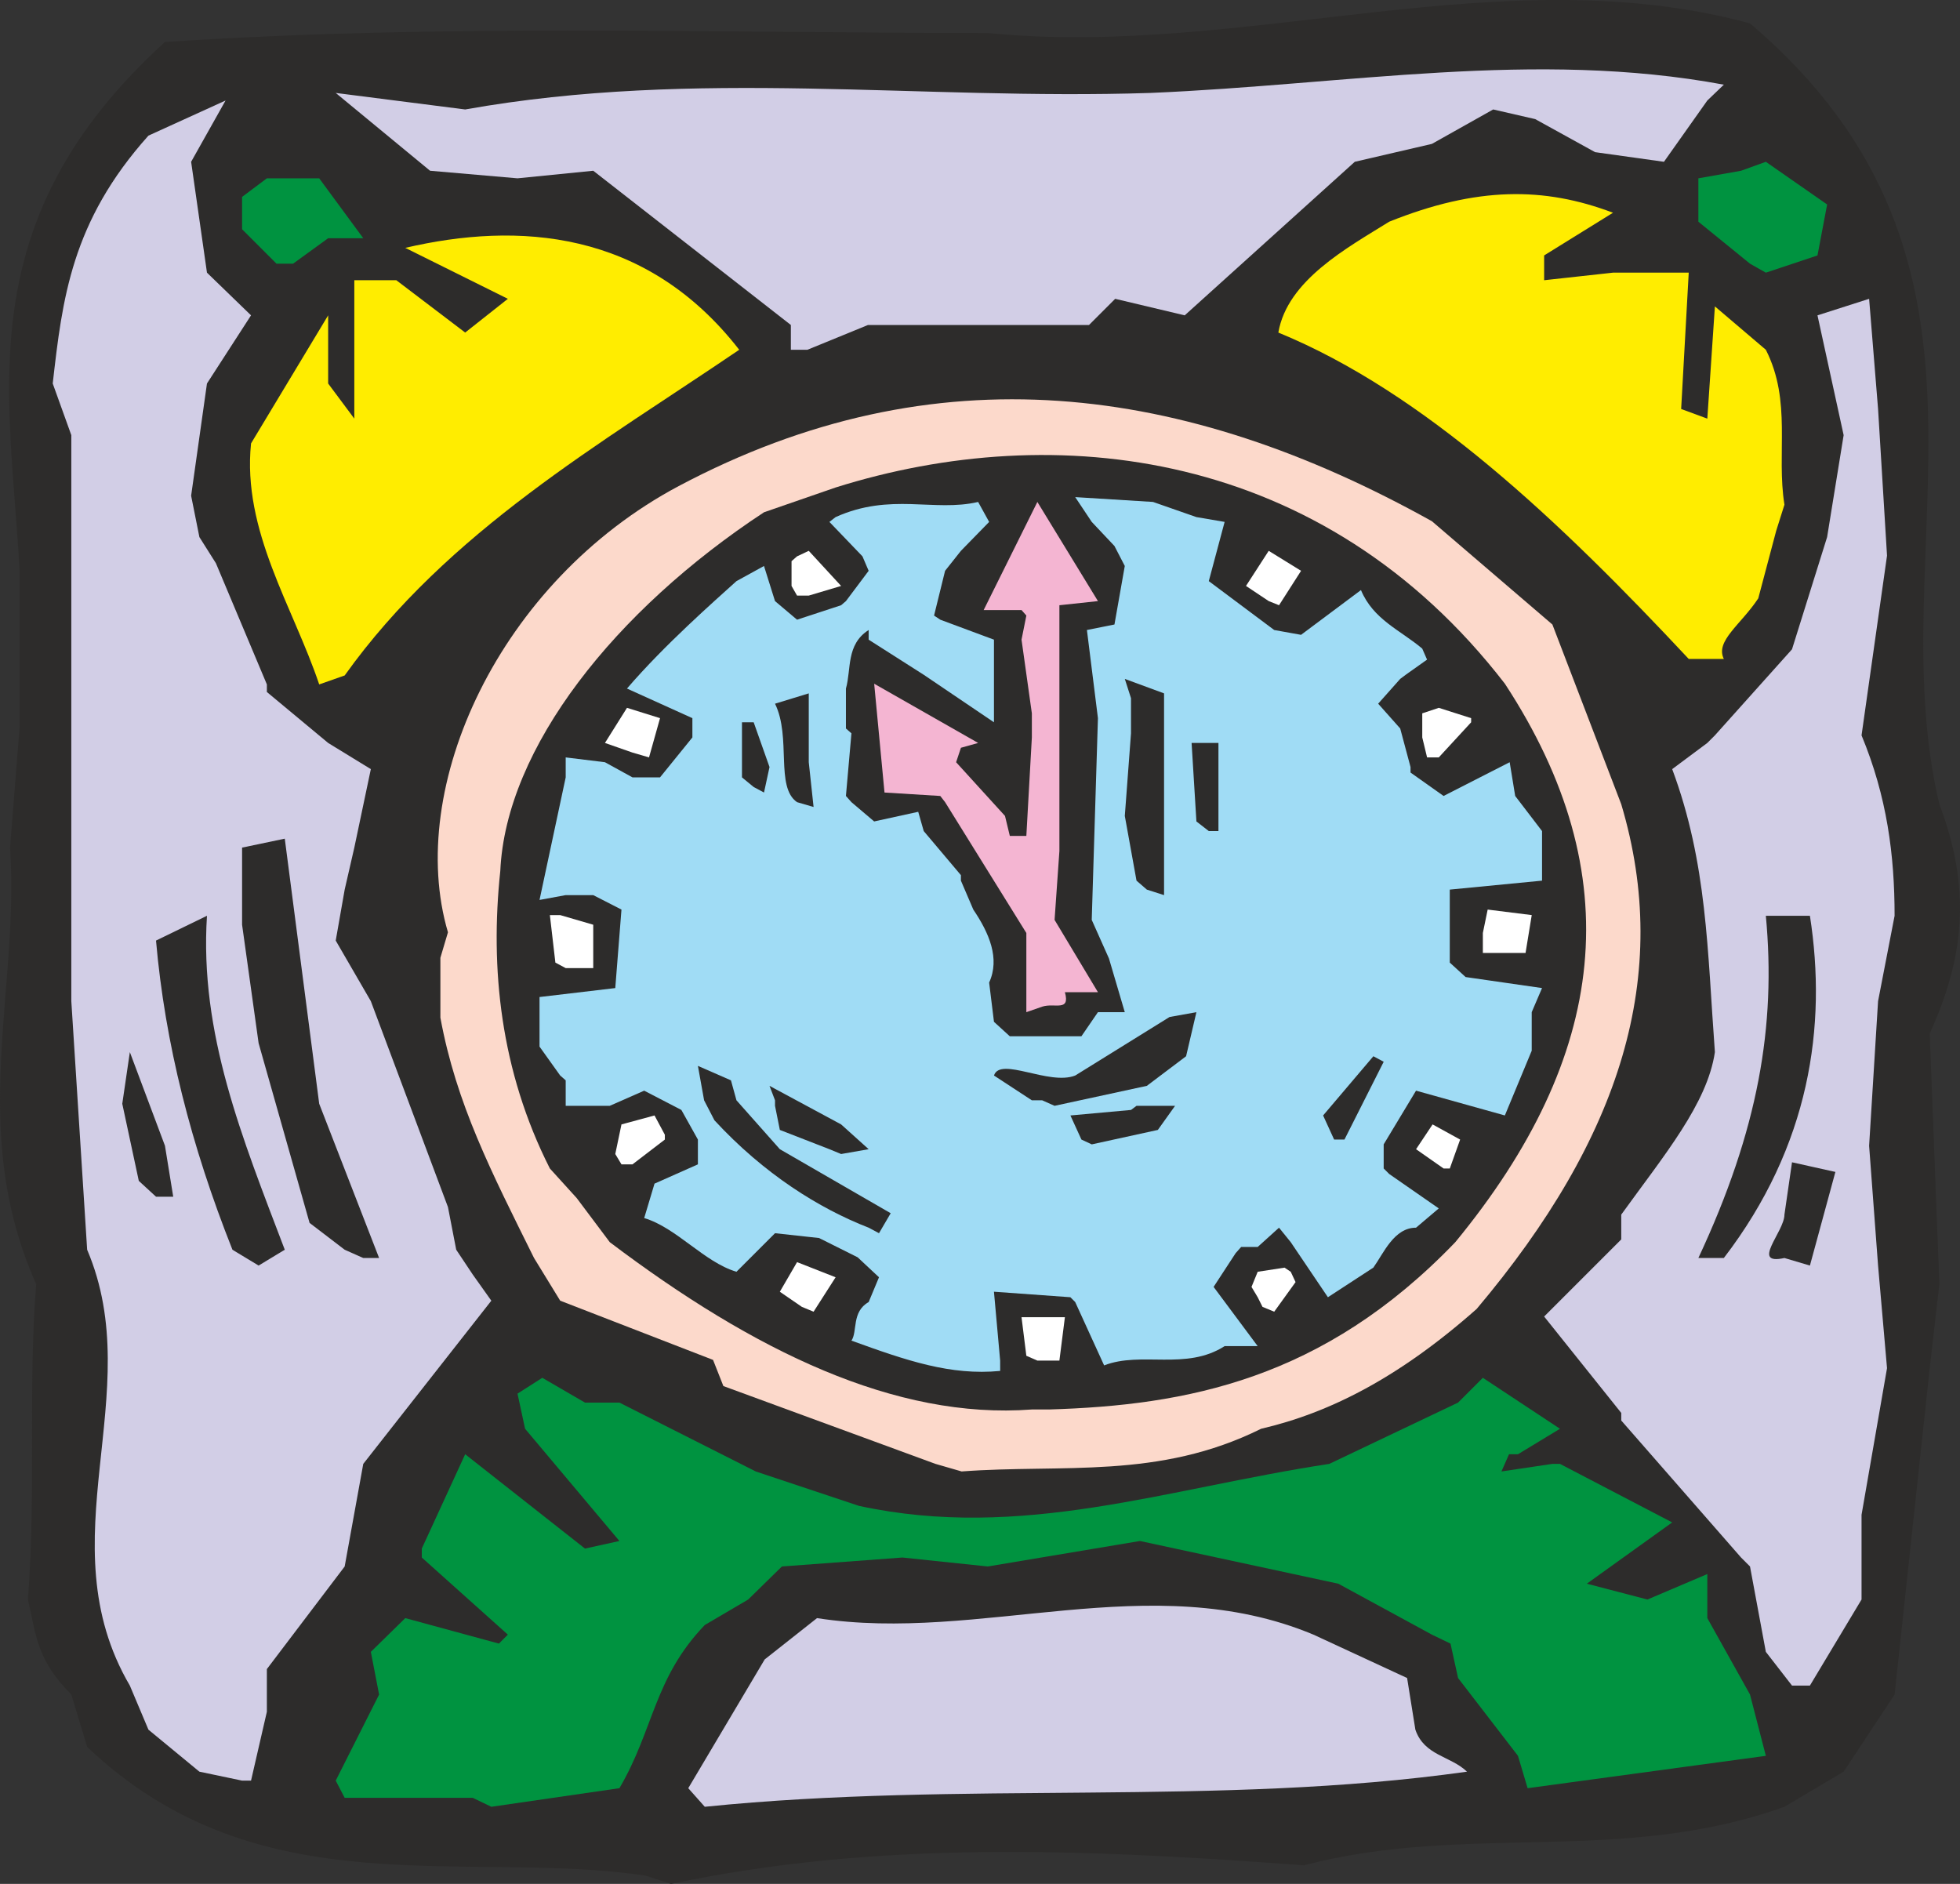 <svg xmlns="http://www.w3.org/2000/svg" width="273.269" height="262.653" viewBox="0 0 204.952 196.99"><rect x="0" y="0" width="204.952" height="196.99" fill="#333333" stroke="none"/><path d="M260.558 519.513c-18.864-2.808-40.464 3.6-58.392-13.464l-1.656-5.472c-3.672-3.672-3.672-6.264-4.536-9.936.864-11.592 0-22.32.864-32.976-7.2-16.128-1.728-30.528-2.736-45.648l1.008-12.672v-16.128c-1.008-18.792-5.472-36.648 15.192-55.44 29.592-1.944 57.312-.936 86.04-.936 26.856 2.664 53.712-8.064 79.704-1.008 29.592 25.128 13.392 54.72 19.8 81.648 3.384 8.928 2.592 16.056-1.008 23.976l1.008 26.208-1.008 8.784-3.672 34.128-5.328 8.064-6.192 3.672c-17.064 6.12-33.192 1.656-50.256 6.12-23.256-1.728-44.64-2.592-66.168 1.944z" style="fill:#2d2c2b" transform="translate(-193.052 -323.387)"/><path d="M242.486 511.377h-13.392l-.936-1.8 4.536-9-.864-4.464 3.6-3.528 9.792 2.664.936-.936-9-8.064v-.936l4.536-9.864 12.528 9.864 3.6-.792-9.864-11.736-.792-3.672 2.592-1.656 4.464 2.592h3.6l14.256 7.2 10.8 3.6c16.992 3.672 32.112-1.8 49.176-4.392l13.464-6.408 2.592-2.592 8.064 5.328-4.392 2.664h-.936l-.792 1.8 5.328-.792h.792l11.736 6.12-8.928 6.408 6.336 1.656 6.264-2.664v4.608l4.464 7.992 1.656 6.408-24.912 3.384-1.008-3.384-6.264-8.136-.792-3.6-1.944-.936-9.792-5.328-20.736-4.464-15.912 2.664-8.928-.936-12.6.936-3.528 3.456-4.536 2.664c-5.328 5.544-5.328 10.944-8.928 17.064l-13.392 1.944z" style="fill:#009340" transform="translate(-193.052 -323.387)"/><path d="m265.022 510.369 7.992-13.464 5.472-4.32c17.064 2.664 34.848-5.4 51.912 1.728l9.792 4.536.864 5.4c.936 2.736 3.672 2.736 5.4 4.392-25.992 3.672-52.848.936-79.704 3.672zm-46.656-.792-4.464-.936-5.328-4.392-1.944-4.608c-8.856-15.12 1.944-30.528-4.464-45.576l-1.656-25.992v-59.184l-1.944-5.4c1.008-8.856 1.944-16.92 10.008-25.92l8.064-3.672-3.6 6.408 1.656 11.592 4.608 4.464-4.608 7.128-1.656 11.736.864 4.32 1.728 2.736 5.328 12.672v.792l6.408 5.328 4.464 2.736-1.728 8.208-1.008 4.392-.936 5.328 3.672 6.336 8.064 21.528.864 4.464 1.728 2.592 1.944 2.736-13.392 17.064-1.944 10.728-8.136 10.728v4.464l-1.656 7.2zm162.072-9.937-2.736-3.527-1.656-8.928-.936-.936-12.528-14.328v-.792l-8.064-10.08 8.064-8.064v-2.592c4.464-6.192 9-11.592 9.792-16.992-.792-10.656-.792-19.728-4.464-29.592l3.672-2.736.792-.792 8.064-9 3.672-11.736 1.728-10.656-2.736-12.528 5.4-1.728.936 11.52.936 15.336-2.664 18.792c2.664 6.408 3.456 12.528 3.456 18.864l-1.728 8.928-.936 15.12.936 12.528.936 10.728-2.664 15.336v8.856l-5.4 9z" style="fill:#d2cee6" transform="translate(-193.052 -323.387)"/><path d="m290.87 476.457-22.176-8.136-1.08-2.736-15.984-6.192-2.736-4.464c-4.464-9-8.136-16.128-9.792-25.128v-6.264l.792-2.664c-4.464-15.12 5.328-36.648 24.12-46.656 26.856-14.256 52.92-10.728 78.768 3.672l12.6 10.8 7.2 18.792c5.328 17.856 0 34.848-15.12 52.776-8.136 7.2-15.408 10.872-22.536 12.528-10.728 5.328-20.736 3.672-31.32 4.464z" style="fill:#fcd9cb" transform="translate(-193.052 -323.387)"/><path d="m220.094 455.72-2.736-1.655c-4.32-10.872-7.056-21.6-7.992-32.328l5.328-2.592c-.792 12.312 3.672 23.184 8.136 34.92zm150.552-.791c6.264-13.392 8.136-24.264 7.056-35.784h4.608c1.8 11.52 0 24.048-9 35.784zm9 0c-3.6.792 0-2.736 0-4.536l.792-5.472 4.536 1.008-2.664 9.792zm-150.552-.864-3.672-2.808-5.328-18.792-1.728-12.384v-8.064l4.464-.936 3.6 27.72 6.264 16.128h-1.656zm-19.728-5.545-1.8-1.655-1.728-8.064.792-5.4 3.672 9.792.864 5.328z" style="fill:#2d2c2b" transform="translate(-193.052 -323.387)"/><path d="M226.43 394.953c-2.736-8.136-8.064-16.056-7.128-25.2l8.064-13.392v7.128l2.736 3.672v-14.472h4.392l7.2 5.472 4.464-3.528-10.728-5.328c11.736-2.736 25.128-1.944 34.92 10.656-14.4 9.792-30.456 18.936-41.256 34.056zm143.208-2.664c-13.464-14.4-27.648-27.864-42.912-34.128.936-5.472 7.2-8.856 11.592-11.592 9.144-3.672 16.2-3.672 23.4-.936l-7.2 4.464v2.592l7.2-.792h7.92l-.792 14.256 2.736 1.008.792-11.736 5.328 4.536c2.736 5.4 1.08 10.8 1.944 16.2l-.864 2.736-1.872 7.056c-1.8 2.736-4.536 4.464-3.6 6.336z" style="fill:#ffed00" transform="translate(-193.052 -323.387)"/><path d="M275.75 359.96v-2.591l-20.664-16.128-7.92.792-9.144-.792-9.864-8.136 13.536 1.728c24.264-4.32 47.448-.936 71.64-1.728 20.592-.864 40.248-4.536 59.976-.864l-1.728 1.656-4.536 6.408-7.2-1.008-6.264-3.456-4.392-1.008-6.408 3.6-8.064 1.872-17.784 16.056-7.272-1.728-2.736 2.736h-23.112l-6.336 2.592z" style="fill:#d2cee6" transform="translate(-193.052 -323.387)"/><path d="m221.966 350.96-3.6-3.6v-3.383l2.592-1.944h5.472l4.608 6.264h-3.672l-3.672 2.664zm154.08 0-5.4-4.391v-4.536l4.464-.792 2.592-.936 6.408 4.464-1.008 5.328-5.4 1.8z" style="fill:#009340" transform="translate(-193.052 -323.387)"/><path d="M300.95 470.769c-14.256 1.08-29.088-6.12-44.136-17.496l-3.456-4.608-2.808-3.096c-5.184-10.224-6.264-20.952-5.184-31.104.576-12.888 12.024-27.288 27.576-37.512l7.488-2.592c22.896-7.2 50.976-4.104 69.984 20.52 13.104 20.016 10.8 38.952-5.184 58.392-13.824 14.4-28.152 17.064-42.48 17.496z" style="fill:#2d2c2b" transform="translate(-193.052 -323.387)"/><path d="M297.638 466.737c-5.184.504-9.792-1.08-15.552-3.168.648-.936 0-3.024 1.8-4.032l1.08-2.592-2.232-2.088-4.032-2.016-4.608-.504-4.032 4.032c-3.384-1.008-6.264-4.608-9.648-5.616l1.08-3.6 4.536-2.016v-2.592l-1.728-3.096-3.888-2.016-3.6 1.584h-4.608v-2.664l-.576-.504-2.16-3.024v-5.184l7.92-.936.648-8.208-2.952-1.512h-2.88l-2.736.504 2.736-12.816v-2.088l4.104.504 2.88 1.584h2.88l3.384-4.176v-2.016l-6.84-3.096c3.96-4.608 9.144-9.144 11.448-11.232l2.88-1.584 1.152 3.672 2.304 1.944 4.608-1.512.504-.432 2.376-3.168-.648-1.512-3.456-3.6.648-.504c5.76-2.592 10.296-.504 14.904-1.584l1.152 2.088-2.952 3.024-1.656 2.088-1.152 4.68.648.432 5.616 2.088v8.64l-7.344-4.968-5.76-3.672v-1.008c-2.376 1.512-1.8 4.104-2.376 6.12v4.176l.576.504-.576 6.552.576.648 2.376 2.016 4.608-1.008.576 2.016 3.888 4.608v.576l1.296 3.024c1.656 2.448 2.808 5.112 1.656 7.632l.504 4.104 1.656 1.512h7.488l1.728-2.52h2.808l-1.656-5.616-1.8-4.032.648-21.096-1.152-9.216 2.88-.576 1.08-6.12-1.08-2.088-2.376-2.52-1.728-2.592 8.136.504 4.536 1.584 2.952.504-1.656 6.192 6.84 5.112 2.808.504 6.264-4.68c1.296 3.096 4.104 4.176 6.408 6.12l.504 1.152-2.232 1.584-.576.432-2.304 2.592 2.304 2.592 1.08 4.032v.576l3.456 2.448 6.912-3.528.576 3.528 2.808 3.672v5.184l-9.648.936v7.632l1.656 1.512 7.992 1.152-1.08 2.52v4.032l-2.808 6.768-9.288-2.592-3.384 5.616v2.52l.576.576 5.184 3.6-2.376 2.016c-2.304 0-3.384 2.664-4.464 4.176l-4.752 3.096-3.888-5.76-1.224-1.512-2.232 2.016h-1.728l-.576.648-2.304 3.528 4.608 6.192h-3.456c-4.032 2.592-8.712.504-12.6 2.016l-3.024-6.624-.504-.504-7.992-.576.648 7.2z" style="fill:#a0dcf5" transform="translate(-193.052 -323.387)"/><path d="m300.374 465.153-.504-4.032h4.536l-.576 4.536h-2.304zm-23.472-5.113-2.304-1.583 1.8-3.096 4.032 1.584-2.304 3.6zm48.168 0-.504-1.007-.648-1.08.648-1.584 2.808-.432.648.432.504 1.08-2.232 3.096z" style="fill:#fff" transform="translate(-193.052 -323.387)"/><path d="M283.886 451.76c-5.184-2.015-10.944-5.615-16.128-11.231l-1.08-2.088-.648-3.6 3.456 1.512.576 2.088 4.536 5.112 11.592 6.696-1.224 2.088z" style="fill:#2d2c2b" transform="translate(-193.052 -323.387)"/><path d="m344.006 445.569-2.88-2.016 1.728-2.592 2.88 1.584-1.08 3.024zm-85.968-.432-.648-1.08.648-3.096 3.456-.936 1.08 2.016v.504l-3.384 2.592z" style="fill:#fff" transform="translate(-193.052 -323.387)"/><path d="m279.782 443.553-5.184-2.016-.504-2.52v-.576l-.576-1.512 7.488 4.032 2.88 2.592-2.88.504zm26.352-1.008-1.152-2.52 6.336-.576.576-.432h4.032l-1.8 2.52-6.912 1.512zm26.424 0-1.152-2.52 5.256-6.192 1.08.576-4.104 8.136zm-30.528-4.105h-1.08l-3.96-2.591c.648-2.016 5.76 1.08 8.496 0l9.864-6.12 2.808-.504-1.08 4.608-4.104 3.096-9.648 2.088z" style="fill:#2d2c2b" transform="translate(-193.052 -323.387)"/><path d="M300.374 429.225v-8.28l-8.496-13.68-.504-.648-5.832-.36-1.08-11.376 10.872 6.192-1.8.504-.504 1.512 5.112 5.616.504 2.088h1.728l.576-10.296v-2.52l-1.08-7.704.504-2.52-.504-.576h-3.96l5.616-11.304 6.336 10.368-4.032.432v25.704l-.504 7.2 4.536 7.56h-3.456c.576 2.088-1.08 1.08-2.376 1.512z" style="fill:#f4b5d2" transform="translate(-193.052 -323.387)"/><path d="m251.126 424.04-.576-4.967h1.08l3.456 1.008v4.536h-2.88zm96.984-1.007v-2.088l.504-2.448 4.608.576-.648 3.96h-3.384z" style="fill:#fff" transform="translate(-193.052 -323.387)"/><path d="m312.974 416.409-1.08-.936-1.224-6.768.648-8.64v-3.672l-.648-2.016 4.104 1.512v21.096zm6.48-6.12-1.296-1.008-.504-8.208h2.808v9.216zm-43.056-3.024c-2.304-1.584-.576-6.768-2.304-10.296l3.528-1.08v7.2l.504 4.68zm-4.536-1.585-1.224-1.007v-5.76h1.224l1.656 4.68-.576 2.664z" style="fill:#2d2c2b" transform="translate(-193.052 -323.387)"/><path d="m259.19 402.08-2.88-1.007 2.304-3.672 3.456 1.08-1.152 4.104zm83.088.505-.504-2.088v-2.52l1.728-.576 3.384 1.08v.432l-3.384 3.672zm-16.56-16.345-2.376-1.583 2.376-3.672 3.384 2.088-2.304 3.6zm-49.32-.575-.576-1.008v-2.592l.576-.504 1.224-.576 3.384 3.672-3.384 1.008z" style="fill:#fff" transform="translate(-193.052 -323.387)"/></svg>
